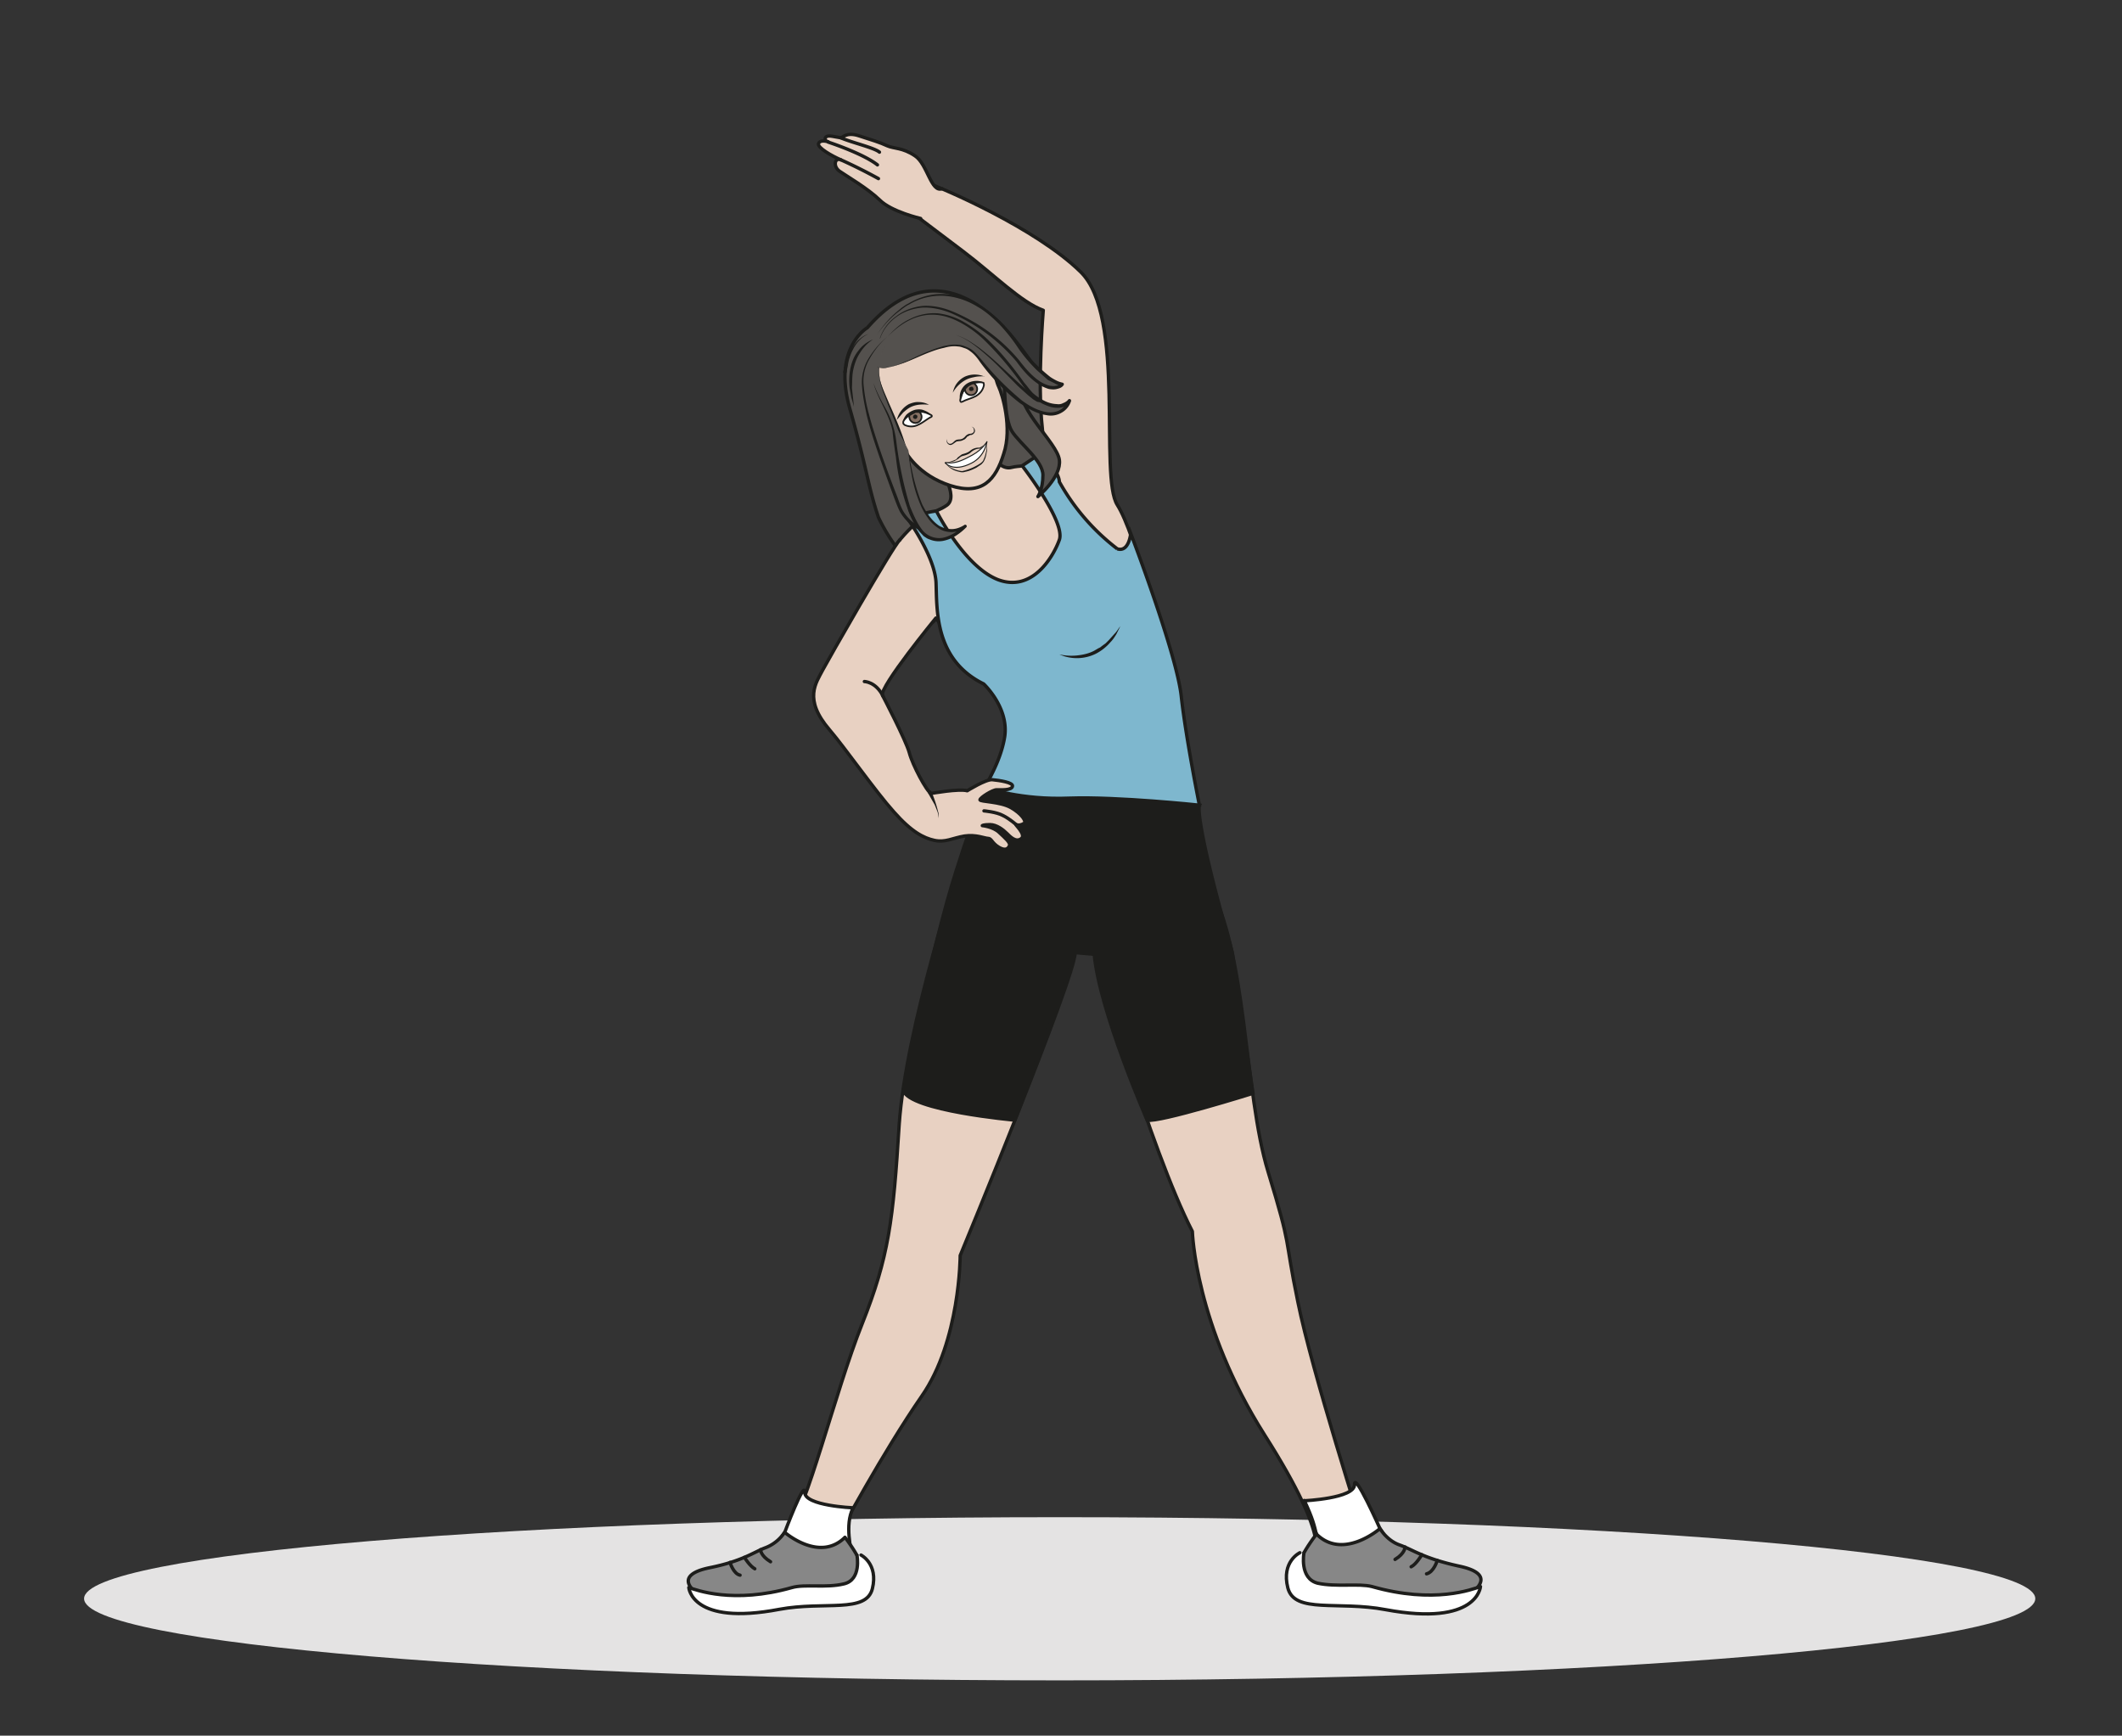 <svg xmlns="http://www.w3.org/2000/svg" viewBox="0 0 844.3 690.5" height="690.5" width="844.3"><rect x="0" y="0" width="844.3" height="690.5" fill="#333333" stroke="none"/><defs><clipPath id="a" clipPathUnits="userSpaceOnUse"><path d="M0 517.9h633.2V0H0z"/></clipPath></defs><g clip-path="url(#a)" transform="matrix(1.333 0 0 -1.333 0 690.5)"><path d="M607.5 40.9c0-13.5-130.4-24.4-291.2-24.4-160.8 0-291.2 11-291.2 24.4 0 13.4 130.4 24.3 291.2 24.3 160.8 0 291.2-10.9 291.2-24.3" fill="#e4e3e3"/><path d="M258.9 420.2s-10.5-6-5.2-24.3c5.2-18.3 5.4-23.1 8.5-32.3a53 53 0 0111.9-16.2s55.9 23.7 55.3 28.2c-.6 4.4-22.4 36.6-28.3 43.1-5.9 6.6-23 23.6-42.2 1.5" fill="#54514e"/><path d="M258.9 420.2s-10.5-6-5.2-24.3c5.2-18.3 5.4-23.1 8.5-32.3a53 53 0 0111.9-16.2s55.9 23.7 55.3 28.2c-.6 4.4-22.4 36.6-28.3 43.1-5.9 6.6-23 23.6-42.2 1.5z" fill="none" stroke="#1d1d1b" stroke-linejoin="round" stroke-miterlimit="10"/><path d="M279.9 379.5s6.6-9.6 2.7-12.3c-3.9-2.7-6.5-1.5-14-10.3-7.4-8.8 7.3-31.1 10.7-23.4 0 0 11.4-13.9 15.3-17.4 4-3.4 10-15 6-22.7-4-7.7-10-19.8-12.2-27-2.2-7.3-18-55-20-83.9-1.8-28.8-3.1-39.6-11.1-59.7-8-20-17-57-21.6-60 0 0 12.4-5.8 14.3-4.2 2 1.5.4 1.5.4 1.5s13.2 24.6 24.7 41.2c11.5 16.5 11.5 42 11.5 42s34.7 83.9 34.3 90.4l5.4.8s16.9-59.3 29.6-84c0 0 .8-28 21.6-60.8C398.3 57 392 53.5 392 53.5l15 7s-15.4 48.1-19.6 68.9c-4.3 20.8-1.6 15-8.9 38.9-7.3 23.9-6.1 65.8-18 86.2-12 20.4-9.3 35.8-11.2 54-2 18-10.4 50.3-15.8 58.8-5.5 8.6 2.6 56.5-11 69.6-13.4 13.1-41.3 25-45.7 26.5-4.3 1.5-11.7-3.5-11.7-3.5l22.5-17c9.1-6.9 17.3-15.2 23.8-17.5 0 0-1.8-21.5-.3-35 1.6-13.4-4.6-10.7-9.2-11.9-4.6-1.2-9.2 8-8.8 13.5" fill="#e8d1c2" stroke="#1d1d1b" stroke-linecap="round" stroke-linejoin="round" stroke-miterlimit="10"/><path d="M271.4 362.5s7.8-11 8-18.6c.3-7.8-.5-22.8 14.2-30 0 0 7.9-7.3 6.2-16.3-1.6-9-8.1-17.9-8.1-17.9s12.9-6.5 30-5.8c17.3.6 36.3 3.8 36.3 3.8s-4 19.8-5.4 32.4c-1.3 12.6-15.1 48.7-15.1 48.7s-.5-5.7-4-4.6a64.9 64.9 0 00-17.3 20c0 2.8-5.1 8.8-5.1 8.8l-6-4s13-16.7 11.1-22.1c-1.9-5.3-8.2-15.7-18.3-11.9-10.1 3.9-18.4 20.5-18.4 20.5s-5.3-.5-8.1-3" fill="#7eb7ce"/><path d="M271.4 362.5s7.8-11 8-18.6c.3-7.8-.5-22.8 14.2-30 0 0 7.9-7.3 6.2-16.3-1.6-9-8.1-17.9-8.1-17.9s12.9-6.5 30-5.8c17.3.6 36.3 3.8 36.3 3.8s-4 19.8-5.4 32.4c-1.3 12.6-15.1 48.7-15.1 48.7s-.5-5.7-4-4.6a64.9 64.9 0 00-17.3 20c0 2.8-5.1 8.8-5.1 8.8l-6-4s13-16.7 11.1-22.1c-1.9-5.3-8.2-15.7-18.3-11.9-10.1 3.9-18.4 20.5-18.4 20.5s-5.3-.5-8.1-3z" fill="none" stroke="#1d1d1b" stroke-miterlimit="10"/><path d="M299.8 405s-.2-12 2.3-15.8c2.5-3.8 9.2-8.7 9.2-13 0-4.2-1.5-6.4-1.5-6.4s7.1 5.8 6.4 11c-.8 5.2-12.5 14.9-11.4 21.6" fill="#54514e" fill-rule="evenodd" stroke="#1d1d1b" stroke-linejoin="round" stroke-miterlimit="10"/><path d="M262.3 394.5s6-6.8 7-9.4c1-2.6 5.1-9 14.3-12 9.6-3.1 13.6 1.7 16 9.5 2.6 7.7-.4 17.7-1.5 20-1.1 2.1-2.7 12.3-8.3 16.5-5.5 4.2-27-1.6-30.1-10.5-3-8.9 2.6-14.1 2.6-14.1" fill="#e8d1c2"/><path d="M262.3 394.5s6-6.8 7-9.4c1-2.6 5.1-9 14.3-12 9.6-3.1 13.6 1.7 16 9.5 2.6 7.7-.4 17.7-1.5 20-1.1 2.1-2.7 12.3-8.3 16.5-5.5 4.2-27-1.6-30.1-10.5-3-8.9 2.6-14.1 2.6-14.1z" fill="none" stroke="#1d1d1b" stroke-linecap="round" stroke-linejoin="round" stroke-miterlimit="10"/><path d="M282.7 387c-.1-.5 0-1 .4-1.3.4-.3 1-.1 1.3.2.4.3.7.8 1.4.9.5.1 1 0 1.5.3.4.2.7.5 1.1 1 .1 0 .2 0 .3.2l.5.2.7.1c.5.1.9.5.8 1 0 .4-.2 1-.8 1 .6.1 1-.5 1.1-1 .1-.6-.4-1.2-1-1.4-.2 0-.5 0-.7-.2l-.6-.3c-.3-.4-.7-.9-1.2-1-.6-.4-1.2-.3-1.6-.4-.5 0-.8-.4-1.3-.7a2 2 0 00-.8-.4 1 1 0 00-.8.3c-.5.4-.5 1-.3 1.5" fill="#1d1d1b"/><path d="M274.8 395.3c1-.2 2.2-.7 3-1.1.5-.2.4-.6 0-.7-1.3-.7-2.4-1.7-3.8-2.3a4.5 4.5 0 00-4 0c-.2.2-.4.3-.4.6v.2c0 .5.8 1.3 1.6 2 1 1 2.4 1.6 3.6 1.3" fill="#fff" stroke="#1d1d1b" stroke-width=".5" stroke-miterlimit="10"/><path d="M274 395.3c.3-.1.7-.5.9-.9a1.8 1.8 0 10-3.3-1.6c-.2.5-.3 1-.1 1.5l1 .7 1 .3h.5" fill="#877164" fill-rule="evenodd"/><path d="M274 395.3c.3-.1.7-.5.9-.9a1.8 1.8 0 10-3.3-1.6c-.2.5-.3 1-.1 1.5l1 .7 1 .3h.5z" fill="none" stroke="#1d1d1b" stroke-width=".5" stroke-miterlimit="10"/><path d="M273.8 394c.1-.4 0-.8-.4-1a.7.7 0 00-.8.3c-.2.3 0 .7.3.9.3.2.7 0 .9-.3" fill="#1d1d1b" fill-rule="evenodd"/><path d="M269.6 391.8c-.1 1 .4 1.8 1 2.5.7.6 1.5 1.1 2.5 1.4 1 .2 2 .2 2.8-.2.8-.3 1.7-.8 2.2-1.5a8 8 0 01-2.4.8h-2.4l-2.1-1.1c-.7-.5-1.3-1-1.6-2" fill="#1d1d1b"/><path d="M267.7 392.7a7.3 7.3 0 003.6 4.7c1 .4 2 .7 3 .6 1.1 0 2.1-.3 3-.8-2 .2-3.9.1-5.5-.7-.8-.4-1.5-1-2.2-1.6l-1.9-2.2M293.9 405.7c-1 0-2 0-2.9-.2-1-.2-1.8-.4-2.6-.8a9.7 9.7 0 01-4-3.9c.2 1 .6 2 1.2 2.8.6.8 1.4 1.5 2.4 2a7.3 7.3 0 005.9 0" fill="#1d1d1b"/><path d="M287.6 401.6c-.4-.8-.7-2.1-1-3 0-.5.2-.7.6-.5 1.3.7 2.8 1 4.1 1.7 1.3.8 2.1 1.8 2.4 3.3l-.1.6-.2.1c-.5.2-1.5.1-2.7 0-1.3-.2-2.6-1-3.1-2.2" fill="#fff" stroke="#1d1d1b" stroke-width=".5" stroke-miterlimit="10"/><path d="M288 402.3c0-.3 0-.9.2-1.2a1.8 1.8 0 113.3 1.6c-.3.5-.6.9-1.1 1l-1.1-.4-.8-.5-.4-.5" fill="#877164" fill-rule="evenodd"/><path d="M288 402.3c0-.3 0-.9.2-1.2a1.8 1.8 0 113.3 1.6c-.3.5-.6.9-1.1 1l-1.1-.4-.8-.5-.4-.5z" fill="none" stroke="#1d1d1b" stroke-width=".5" stroke-miterlimit="10"/><path d="M289.3 401.6c.2-.3.6-.4 1-.2.3.1.4.5.2.8-.1.4-.5.5-.9.3a.7.7 0 01-.3-.9" fill="#1d1d1b" fill-rule="evenodd"/><path d="M293.6 403.7c-1 .2-1.7 0-2.5-.1-.8-.3-1.6-.6-2.2-1.1a8 8 0 01-2.3-4.2 4.9 4.9 0 001.7 5c.8.6 1.7.9 2.6 1 1 .1 2 0 2.7-.6" fill="#1d1d1b"/><path d="M263 411.7c.2-.8-1.7-3.8.4-9.6 2-5.8 9.7-20.5 8.2-30.2s3.1-9.4 7.9-13.1c0 0-8.3.4-11.5 9-3.1 8.5-12 30.3-10.3 38.5 1.2 6.5 7.3 11.4 7.3 11.4" fill="#54514e"/><path d="M263 411.7c0-.6-.2-1.1-.3-1.7a12.4 12.4 0 010-5.5c.6-2.3 1.7-4.5 2.6-6.7 2-4.5 4-9 5.3-13.7a41.3 41.3 0 001.6-11c0-1.2-.3-2.3-.4-3.5 0-1.2 0-2.4.2-3.5.3-1.1.9-2.1 1.7-3l3-2c1-.5 2-1.2 3-2a.5.5 0 00-.3-.8 14 14 0 00-10.8 7c-.7 1.4-1.2 2.8-1.7 4.1-2 5.5-4 10.9-5.8 16.4-.9 2.7-1.7 5.5-2.4 8.3-.6 2.9-1.2 5.7-1.4 8.6a13.7 13.7 0 002 8.4c1.5 2.5 3.5 4.7 5.7 6.6-2.2-2-4-4.2-5.4-6.7a13 13 0 01-1.8-8.2 51 51 0 011.6-8.5c.7-2.8 1.6-5.5 2.5-8.3 1.8-5.4 3.8-10.8 5.9-16.2.5-1.4 1-2.8 1.6-4a13 13 0 0110-6.5l-.2-1c-1 .8-2 1.5-3 2-1 .7-2.2 1.3-3.1 2.2-1 .9-1.6 2.1-2 3.4-.2 1.2-.3 2.5-.2 3.7 0 1.3.3 2.5.4 3.6v3.6c-.2 2.4-.7 4.8-1.4 7.1-1.3 4.7-3.1 9.2-5 13.7-.8 2.3-1.9 4.5-2.3 7a13.1 13.1 0 000 5.4c.2.6.5 1.1.5 1.7" fill="#1d1d1b"/><path d="M260.6 416.7c-1.6-1-2.9-2.4-3.9-4-1-1.5-1.6-3.2-2-5-.4-1.8-.3-3.6-.4-5.5l.3-2.8.3-2.8-.8 2.8-.5 2.8a19 19 0 00.2 5.7c.4 2 1.1 3.8 2.3 5.3a9.9 9.9 0 004.5 3.5" fill="#1d1d1b"/><path d="M261.7 408.8s.7-2.7 12.4 2.9c3.3 1.5 9.6 3.9 12.7 3 4.1-1 4.3-2.5 8.3-7.3 14.4-17.2 22.6-13.9 24.1-9 0 0-3-4.6-11 1.7-3.7 3-22.9 38.6-43.2 17.6" fill="#54514e" fill-rule="evenodd"/><path d="M261.7 408.8c.2-.4.6-.5.9-.6h1l2.1.3c1.4.4 2.8.8 4 1.4 2.7 1 5.2 2.5 7.9 3.4 1.3.6 2.7 1 4 1.4 1.5.3 3 .6 4.4.4.7 0 1.4-.2 2.1-.5a8 8 0 002-1c1.2-.9 2-2 3-3.1a84.3 84.3 0 0111.9-12c2.3-1.7 4.8-3.1 7.5-3.5 1.3-.2 2.7 0 3.8.6a5 5 0 012.4 3l1-.4a5 5 0 00-4.2-1.9c-1.6 0-3 .6-4.3 1.2-1.3.7-2.4 1.5-3.5 2.5s-1.9 2.2-2.7 3.3a95 95 0 01-10.8 12.8c-2 2-4.2 3.7-6.6 5.1-2.4 1.4-5 2.5-7.8 2.8-2.7.3-5.5-.2-8-1.4-2.6-1.2-4.8-3-6.8-5 1.9 2.1 4 4 6.6 5.2 2.6 1.3 5.4 1.9 8.3 1.7a20 20 0 008-2.7 37 37 0 006.8-5c4.2-4 7.7-8.4 11-13 .9-1 1.7-2.2 2.6-3.1 1-.9 2.2-1.7 3.4-2.3a9 9 0 013.8-1c.6-.1 1.3 0 1.8.3.6.2 1.2.6 1.5 1a.5.5 0 00.9-.4 6 6 0 00-2.9-3.5c-1.4-.8-3-1-4.4-.7-3 .4-5.6 2-8 3.6a60.5 60.5 0 00-11.9 12.3c-.8 1.2-1.7 2.3-2.8 3.1-.5.4-1.1.8-1.8 1-.6.2-1.3.5-2 .5-1.3.2-2.7 0-4.1-.4-1.4-.3-2.7-.7-4-1.2-2.7-1-5.3-2.3-8-3.3a30 30 0 00-6.2-1.6l-1 .1c-.4 0-.7.2-.9.6" fill="#1d1d1b"/><path d="M262.6 417s2.2 7.8 11.7 9.3c9.4 1.5 23.2-7.8 30.1-16.9 7-9 11.9-7.4 12.7-6 0 0-5.5.2-13.7 12.2-11.4 16.7-29.2 20.5-41.6 2.6" fill="#54514e" fill-rule="evenodd"/><path d="M262.6 417c.9 2.7 2.6 5 5 6.7 2.2 1.7 5 2.7 7.8 3 2.8.2 5.7-.4 8.3-1.4a51.5 51.5 0 0020.4-14.7c1.7-2.2 3.4-4.3 5.7-6a10 10 0 013.5-1.7c.7-.1 1.3-.2 2 0 .5 0 1.1.3 1.4.7l.4-.8c-1 .1-1.6.4-2.3.8l-2 1-3.4 3c-2 2-4 4.3-5.6 6.7a51.3 51.3 0 01-5.4 6.8c-2 2-4.2 4-6.7 5.4a22.2 22.2 0 01-8 3 18.3 18.3 0 01-12.4-2.4c-.7-.3-1.3-.8-1.9-1.2l-1.7-1.3c-2.2-1.8-4.2-4-5.9-6.4 1.6 2.4 3.5 4.7 5.7 6.6l1.7 1.4c.6.4 1.2.9 1.9 1.2a20 20 0 008.3 2.8c1.4.1 3 .1 4.4-.1 3-.4 5.8-1.5 8.3-3 5.2-2.9 9.2-7.5 12.4-12.3a47.5 47.5 0 019-9.3 15 15 0 011.7-1 7 7 0 012-.7.5.5 0 00.3-.7c-.5-.8-1.3-1-2.1-1.2-.8-.2-1.6-.1-2.3 0-1.4.4-2.7 1.1-3.9 2-2.3 1.7-4.2 4-5.8 6.2a53 53 0 01-19.9 14.6c-2.6 1-5.3 1.6-8.1 1.5-2.7-.2-5.5-1.1-7.7-2.7-2.3-1.6-4.1-3.9-5-6.5M259.2 418.3c-1-.4-2-1.1-2.8-2-.8-.8-1.4-1.8-1.9-2.8-.5-1-.9-2.1-1.2-3.2l-.3-1.7-.3-1.7a.5.5 0 10-1 .1l.4 1.8.5 1.7c.4 1 .8 2.2 1.5 3.2.6 1 1.3 2 2.1 2.8.9.8 1.9 1.5 3 1.8" fill="#1d1d1b"/><path d="M285.3 418c2.6-.7 4.9-2.3 7-3.8a82 82 0 006.2-5.3l5.9-5.5 3-2.7 1.5-1.1c.5-.4 1.2-.7 1.5-.6a.5.5 0 00.3-1c-.6 0-1 0-1.3.2l-1 .6-1.6 1.3-3 2.7-5.7 5.8a82 82 0 01-6 5.4c-2 1.6-4.2 3.2-6.8 4" fill="#1d1d1b"/><path d="M260.7 403.7c2.3-6.8 5.7-9.4 6.4-17 .8-7.7 3.4-24 9-28.3 5.5-4.4 12 2.5 12 2.5s-13-9.2-17 22.8" fill="#54514e"/><path d="M260.7 403.7c.9-2.4 2-4.7 3.3-7a27.2 27.2 0 003.6-11 117 117 0 014-18.8c1-2.4 2-4.8 3.5-6.8 1.4-2 3.9-3 6.3-2.6 2.4.5 4.6 2 6.4 3.7l.5-.7a8.3 8.3 0 00-4.2-1.3c-1.5 0-3 .4-4.2 1.3-1.2.8-2.2 1.8-3 3a20 20 0 00-2.1 3.7 40 40 0 00-2.5 8.1c-.5 2.8-1 5.6-1.2 8.4.4-2.8 1-5.6 1.6-8.3.7-2.7 1.5-5.4 2.6-8 1.2-2.4 2.8-4.8 5-6.3 1.2-.7 2.5-1 3.8-1 1.3 0 2.6.5 3.7 1.2a.4.4 0 00.6-.7c-1-1-2-1.8-3.1-2.5a11 11 0 00-3.7-1.5 7 7 0 00-4.1.4c-.7.2-1.2.6-1.8 1l-1.4 1.5a24.6 24.6 0 00-3.5 7 66.5 66.5 0 00-3.4 15.2 116.4 116.4 0 00-1 7.7c-1 5-4.3 9.3-5.7 14.3" fill="#1d1d1b"/><path d="M294.6 386.2c-.6-1-2.1-3-5.5-4.6-4.9-2.7-6.6-1.4-7-1.7 0 0 2.3-3 7.9-.1 4 2 4.6 6.4 4.6 6.4" fill="#fff" fill-rule="evenodd"/><path d="M294.6 386.2c-.6-1-2.1-3-5.5-4.6-4.9-2.7-6.6-1.4-7-1.7 0 0 2.3-3 7.9-.1 4 2 4.6 6.4 4.6 6.4z" fill="none" stroke="#1d1d1b" stroke-width=".3" stroke-linecap="round" stroke-linejoin="round" stroke-miterlimit="10"/><path d="M294.6 386.2a5 5 0 00-1-1.2l-1-.9h-.2c-.9 0-1.8-.4-2.5-1-.7-.7-1.8-1-2.6-1.2-.4-.1-.8-.4-1.1-.7l-.6-.4-.7-.4a11 11 0 00-2.8-.5 12.5 12.5 0 013.3 1l.5.6 1.2.9c1 .3 1.8.5 2.5 1.1a4 4 0 002.8.9l1.2.7 1 1" fill="#1d1d1b"/><path d="M282.1 380c.6-1 1.7-1.6 2.7-2a7.7 7.7 0 012.4-.6l.8.2a17 17 0 014.6 2.1c.4.3.9.7 1 1.2.4.8.6 1.7.8 2.6l.2 2.7v-2.8c-.2-.9-.3-1.8-.7-2.6-.2-.6-.6-1-1-1.4l-1.5-1c-1-.5-2.1-1-3.3-1.2-.5-.2-1.2-.2-1.8 0a8 8 0 00-1.6.5c-1 .5-2 1.2-2.6 2.2M294.6 282.8s10.2-3.6 24.6-3c14.4.5 38.8-2.1 38.8-2.1s-1.8-3.3 9.8-43.8l6.2-42.2s-28.1-8.8-31.6-8c0 0-14.2 32.4-15.8 49.5l-5.7.5s-14.7-41.9-18-50c0 0-31.5 2.8-33.3 8.9 0 0 8.6 43 15.7 65.2 7 22.1 9.3 25 9.3 25" fill="#1d1d1b"/><path d="M294.6 282.8s10.2-3.6 24.6-3c14.4.5 38.8-2.1 38.8-2.1s-1.8-3.3 9.8-43.8l6.2-42.2s-28.1-8.8-31.6-8c0 0-14.2 32.4-15.8 49.5l-5.7.5s-14.7-41.9-18-50c0 0-31.5 2.8-33.3 8.9 0 0 8.6 43 15.7 65.2 7 22.1 9.3 25 9.3 25z" fill="none" stroke="#1d1d1b" stroke-miterlimit="10"/><path d="M389.3 70.1s15 .7 15 4.8c-.1 4.2 7.6-13.1 7.6-13.1s6.4-8.5 1.3-11c-5.2-2.7-19 5.1-20.3 9.4-.6 2.4-1 4.5-3.6 10" fill="#fff"/><path d="M389.3 70.1s15 .7 15 4.8c-.1 4.2 7.6-13.1 7.6-13.1s6.4-8.5 1.3-11c-5.2-2.7-19 5.1-20.3 9.4-.6 2.4-1 4.5-3.6 10z" fill="none" stroke="#1d1d1b" stroke-linecap="round" stroke-linejoin="round" stroke-miterlimit="10"/><path d="M393 60.2s-9.7-12.1-5.6-16.6c4.2-4.4 19.4.1 23.7-2.2a54.6 54.6 0 0127 .4c3.4 2.2 7.9 6.6-2.6 8.8-10.6 2.3-14 5-17.7 6.3-3.8 1.3-5.9 4.9-5.9 4.9s-11-9.6-19-1.6" fill="#878787"/><path d="M393 60.2s-9.7-12.1-5.6-16.6c4.2-4.4 19.4.1 23.7-2.2a54.6 54.6 0 0127 .4c3.4 2.2 7.9 6.6-2.6 8.8-10.6 2.3-14 5-17.7 6.3-3.8 1.3-5.9 4.9-5.9 4.9s-11-9.6-19-1.6z" fill="none" stroke="#1d1d1b" stroke-linecap="round" stroke-linejoin="round" stroke-miterlimit="10"/><path d="M419.4 56.3s0-1.9-3-3.7M424.4 54s-1.7-2.9-3.2-3.6M429 52.3s-1-3.5-3.2-4" fill="#878787" stroke="#1d1d1b" stroke-linecap="round" stroke-linejoin="round" stroke-miterlimit="10"/><path d="M389.2 54.5s-1.4-7.6 4.1-9c5.5-1.2 12.3 0 16.2-1 18.6-5.3 30-.8 32.4 0 0 0-.8-12-28.3-6.9-14.2 2.7-27.2-1.3-29.2 6.5-2 7.9 3.6 10.5 3.6 10.5" fill="#fff" stroke="#1d1d1b" stroke-linecap="round" stroke-linejoin="round" stroke-miterlimit="10"/><path d="M254.6 68s-14.4.6-14.4 4.6c0 4-6-12-6-12s-6.2-8-1.2-10.5c4.9-2.4 22.2-2.6 21.6 1.6-.6 4.2-2.5 11.1 0 16.2" fill="#fff"/><path d="M254.6 68s-14.4.6-14.4 4.6c0 4-6-12-6-12s-6.2-8-1.2-10.5c4.9-2.4 22.2-2.6 21.6 1.6-.6 4.2-2.5 11.1 0 16.2z" fill="none" stroke="#1d1d1b" stroke-linecap="round" stroke-linejoin="round" stroke-miterlimit="10"/><path d="M252.2 59.2s9.2-11.6 5.3-15.8c-4-4.3-18.5.1-22.5-2.2a52 52 0 00-25.8.5c-3.3 2-7.5 6.3 2.5 8.4 10 2 13.3 4.7 16.8 6a12 12 0 015.7 4.6s10.4-9.1 18-1.5" fill="#878787"/><path d="M252.2 59.2s9.2-11.6 5.3-15.8c-4-4.3-18.5.1-22.5-2.2a52 52 0 00-25.8.5c-3.3 2-7.5 6.3 2.5 8.4 10 2 13.3 4.7 16.8 6a12 12 0 015.7 4.6s10.4-9.1 18-1.5z" fill="none" stroke="#1d1d1b" stroke-linecap="round" stroke-linejoin="round" stroke-miterlimit="10"/><path d="M227 55.5s0-1.8 3-3.6M222.2 53.2s1.6-2.6 3.1-3.4M217.9 51.7s1-3.4 3-3.8" fill="#878787" stroke="#1d1d1b" stroke-linecap="round" stroke-linejoin="round" stroke-miterlimit="10"/><path d="M255.8 53.8s1.4-7.3-3.9-8.5c-5.3-1.3-11.7 0-15.5-1.1-17.6-5-28.6-.7-30.8 0 0 0 .8-11.5 27-6.5 13.5 2.5 26-1.3 27.8 6.2 1.8 7.4-3.4 10-3.4 10" fill="#fff" stroke="#1d1d1b" stroke-linecap="round" stroke-linejoin="round" stroke-miterlimit="10"/><path d="M279.3 333.5s-16.8-20.5-15.9-23c0 0 7-13.4 8-17.1 1-3.8 5.2-11.6 6.5-12.2 0 0 8.4 1.5 10.8.8 0 0 5.6 3.5 7.5 3.3 2-.2 6.4-.8 6-2-.3-1.2-3.3-1-4.7-1-1.3 0-5-2.4-5-3 0-.6 6-.5 9.2-2.3 3.2-1.8 4.8-4.2 4-4.7-.8-.5-1.6-.7-2.4-.4-.8.4 3.2-3 1.5-4.2-1.6-1.2-3.3.6-4.3 1.6s-3 2.6-5 2.6-2.3-.3-2.3-.3 3.2-.3 5-2c1.8-1.7 3.5-3.1 3.1-4-.3-.7-1-1.7-3.1-.5-2.2 1.3-2.2 2.7-3.3 2.7-1 0-3.5 1.2-7 .7-3.6-.6-5.7-2-9-1.3-3.2.7-6.8 2.5-12.1 8.5-5.4 6-14.5 19-19.2 24.5-7.9 9.2-4 14-2 17.9 1.2 2.3 20.8 36.7 23 38.8" fill="#e8d1c2" stroke="#1d1d1b" stroke-linecap="round" stroke-linejoin="round" stroke-miterlimit="10"/><path d="M293.7 276s3.7-.3 5.7-1.4c2-1 3.9-2.7 3.9-2.7M258 314.6s3.4 0 5.6-4.4" fill="none" stroke="#1d1d1b" stroke-linecap="round" stroke-linejoin="round" stroke-miterlimit="10"/><path d="M280.1 273.8c.1.7-.1 1.4-.3 2l-.8 2-2 3.5a.5.5 0 101 .5 38.8 38.8 0 002-6c.2-.6.3-1.3.1-2" fill="#1d1d1b"/><path d="M274.8 452.8s-8.7 2-12.2 5.5c-3.6 3.5-10 7.2-12 8.6-2 1.4-1.5 4.2.4 3.4-2.6 1.1-7 3.6-6.7 4.8.3.9 1.4 1 2.9.6h0s-1 .2-.9 1c.4 1.3 2.3.5 4.6.2.6-.1 1.6 1.8 5.4.6 3.7-1.2 6.4-2 8.5-3 2-.9 4.6-.5 8.3-3 3.7-2.4 4.8-11.1 8.1-9.8" fill="#e8d1c2" stroke="#1d1d1b" stroke-linecap="round" stroke-linejoin="round" stroke-miterlimit="10"/><path d="M251 470.3a153 153 0 0011.2-5.6M247.2 475.6c3-1 11-3.9 14.7-6.8M250.9 476.9c3.2-1.4 10.1-3 11.6-4.3" fill="none" stroke="#1d1d1b" stroke-linecap="round" stroke-linejoin="round" stroke-miterlimit="10"/><path d="M316.2 322.7c1.8-.4 3.6-.5 5.4-.3 1.8.2 3.5.6 5 1.4l1.2.7.6.3.5.4 1.1.8 1 1 .9 1 .9 1c.6.6 1 1.4 1.6 2.1l-1.2-2.4c-.5-.8-1-1.6-1.7-2.3a14.5 14.5 0 00-4.4-3.5 12.8 12.8 0 00-10.9-.2" fill="#1d1d1b"/></g></svg>